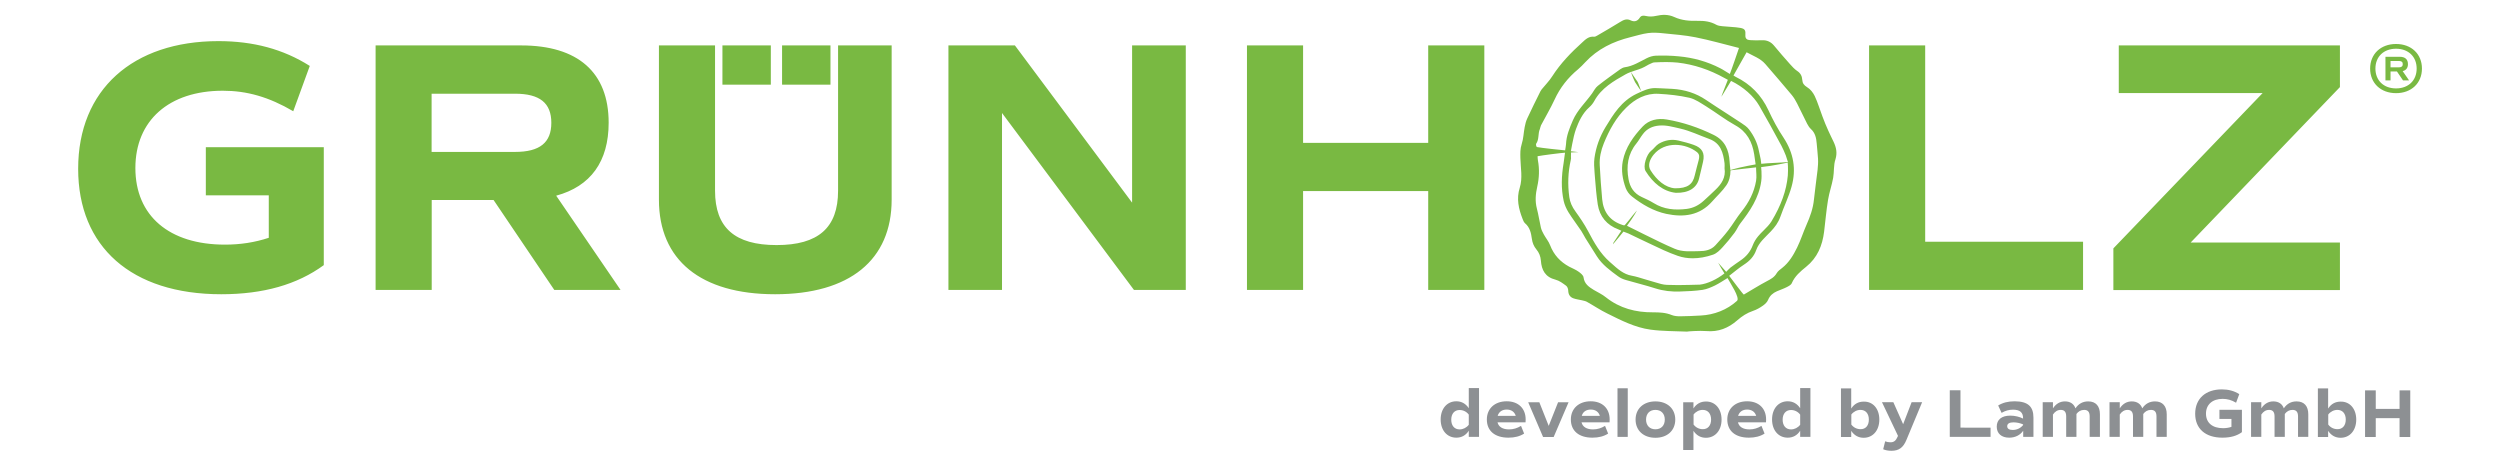 <?xml version="1.0" encoding="utf-8"?>
<!-- Generator: Adobe Illustrator 28.2.0, SVG Export Plug-In . SVG Version: 6.00 Build 0)  -->
<svg version="1.1" xmlns="http://www.w3.org/2000/svg" xmlns:xlink="http://www.w3.org/1999/xlink" x="0px" y="0px"
	 viewBox="0 0 226.77 42.52" style="enable-background:new 0 0 226.77 42.52;" xml:space="preserve">
<style type="text/css">
	.st0{display:none;}
	.st1{display:inline;fill:#0E180D;}
	.st2{fill:#79B942;}
	.st3{fill:#8D9093;}
</style>
<g id="Ebene_2" class="st0">
	<rect class="st1" width="226.77" height="42.52"/>
</g>
<g id="Ebene_1">
	<g>
		<path class="st2" d="M29.37,24.05c-2.41,1.76-5.48,2.64-9.3,2.64c-8.16,0-12.98-4.31-12.98-11.38c0-7.18,4.96-11.58,12.72-11.58
			c3.16,0,5.87,0.72,8.29,2.25l-1.5,4.11c-2.22-1.3-4.21-1.86-6.39-1.86c-4.89,0-7.93,2.71-7.93,7.01c0,4.34,3.07,6.95,8.12,6.95
			c1.4,0,2.71-0.2,3.98-0.62v-3.85h-5.71v-4.37h10.7V24.05z M50.28,26.3l-5.51-8.16h-5.61v8.16h-5.09V4.12h13.21
			c5.15,0,7.93,2.45,7.93,7.01c0,3.52-1.63,5.77-4.76,6.62l5.84,8.55H50.28z M39.15,13.78h7.57c2.25,0,3.29-0.85,3.29-2.64
			c0-1.79-1.04-2.64-3.29-2.64h-7.57V13.78z M70.31,26.69c6.75,0,10.57-3.1,10.57-8.58V4.12h-4.86V17.3c0,3.36-1.79,4.93-5.58,4.93
			c-3.78,0-5.58-1.57-5.58-4.93V4.12h-5.09v13.99C59.77,23.59,63.56,26.69,70.31,26.69z M107.56,4.12V26.3h-4.7L90.89,10.25V26.3
			h-4.86V4.12h6.03l10.63,14.26V4.12H107.56z M134.64,4.12V26.3h-5.09v-8.97H118.2v8.97h-5.09V4.12h5.09v8.84h11.35V4.12H134.64z
			 M188.95,21.93v4.37h-19.41V4.12h5.09v17.81H188.95z M212.25,7.9L198.71,22h13.54v4.31H191.7v-3.78l13.54-14.09h-13.05V4.12h20.06
			V7.9z M69.92,7.68h-4.39V4.12h4.39V7.68z M75.33,4.12h-4.39v3.56h4.39V4.12z M166.32,12.86c-0.16-0.34-0.33-0.67-0.48-1.01
			c-0.19-0.42-0.37-0.85-0.53-1.29c-0.24-0.62-0.42-1.26-0.7-1.85c-0.15-0.31-0.4-0.63-0.69-0.8c-0.29-0.18-0.42-0.36-0.44-0.67
			c-0.02-0.34-0.16-0.61-0.47-0.81c-0.25-0.17-0.45-0.4-0.65-0.62c-0.49-0.55-0.97-1.1-1.44-1.67c-0.29-0.35-0.65-0.51-1.1-0.49
			c-0.36,0.02-0.72,0.01-1.08-0.01c-0.26-0.01-0.44-0.13-0.42-0.44c0.03-0.44-0.03-0.59-0.46-0.67c-0.52-0.09-1.06-0.09-1.6-0.15
			c-0.19-0.02-0.41-0.04-0.57-0.13c-0.53-0.3-1.09-0.37-1.68-0.36c-0.74,0.02-1.46-0.03-2.15-0.35c-0.53-0.24-1.07-0.23-1.64-0.1
			c-0.3,0.07-0.63,0.08-0.92,0.01c-0.26-0.06-0.44-0.04-0.57,0.17c-0.21,0.32-0.5,0.38-0.81,0.23c-0.37-0.19-0.66-0.04-0.97,0.15
			c-0.67,0.42-1.36,0.81-2.04,1.21c-0.1,0.06-0.22,0.13-0.32,0.12c-0.47-0.05-0.77,0.24-1.06,0.51c-1.02,0.92-1.98,1.91-2.73,3.08
			c-0.27,0.43-0.64,0.79-0.96,1.19c-0.04,0.05-0.08,0.11-0.11,0.17c-0.4,0.81-0.81,1.62-1.19,2.45c-0.12,0.25-0.19,0.53-0.24,0.8
			c-0.1,0.51-0.11,1.05-0.27,1.54c-0.14,0.43-0.13,0.83-0.12,1.26c0.02,0.9,0.22,1.82-0.06,2.71c-0.31,0.99-0.1,1.9,0.26,2.82
			c0.05,0.14,0.12,0.3,0.22,0.39c0.44,0.37,0.55,0.89,0.62,1.4c0.05,0.38,0.18,0.69,0.41,0.97c0.25,0.3,0.38,0.63,0.41,1.02
			c0.06,0.86,0.4,1.5,1.33,1.73c0.35,0.09,0.66,0.33,0.96,0.55c0.11,0.08,0.19,0.29,0.19,0.44c0.01,0.35,0.16,0.59,0.47,0.7
			c0.25,0.09,0.52,0.12,0.78,0.18c0.14,0.04,0.3,0.06,0.43,0.13c0.63,0.35,1.23,0.76,1.87,1.07c1.25,0.62,2.51,1.27,3.91,1.46
			c1.09,0.15,2.21,0.13,3.31,0.18c0-0.02,1.17-0.1,1.75-0.05c1.1,0.1,2.01-0.27,2.82-0.98c0.42-0.37,0.88-0.67,1.42-0.85
			c0.33-0.11,0.64-0.29,0.92-0.49c0.18-0.13,0.37-0.31,0.45-0.51c0.16-0.39,0.44-0.62,0.8-0.78c0.3-0.13,0.61-0.23,0.9-0.38
			c0.17-0.09,0.39-0.2,0.45-0.36c0.28-0.64,0.79-1.07,1.3-1.48c1.02-0.82,1.47-1.92,1.63-3.18c0.12-0.97,0.2-1.95,0.36-2.91
			c0.11-0.66,0.34-1.31,0.46-1.97c0.1-0.56,0.03-1.17,0.21-1.69C166.67,13.86,166.56,13.37,166.32,12.86z M139.34,13.04
			c0.29-0.41,0.15-0.91,0.34-1.34c0.04-0.1,0.05-0.23,0.1-0.33c0.41-0.78,0.86-1.53,1.23-2.33c0.5-1.09,1.22-2,2.14-2.76
			c0.23-0.19,0.44-0.42,0.65-0.64c1.12-1.2,2.53-1.88,4.1-2.27c0.53-0.13,1.06-0.3,1.59-0.37c0.45-0.06,0.93-0.03,1.39,0.02
			c0.97,0.1,1.95,0.17,2.91,0.36c1.31,0.26,2.59,0.63,3.95,0.97c-0.12,0.36-0.69,2.03-0.83,2.36c-0.28-0.16-0.59-0.38-0.87-0.52
			c-1.18-0.61-2.45-0.96-3.76-1.08c-0.69-0.07-1.39-0.08-2.08-0.06c-0.28,0.01-0.57,0.1-0.83,0.23c-0.64,0.32-1.25,0.72-1.99,0.82
			c-0.14,0.02-0.29,0.1-0.41,0.18c-0.69,0.5-1.38,0.98-2.04,1.51c-0.22,0.17-0.35,0.45-0.52,0.69c-0.58,0.81-1.33,1.5-1.74,2.44
			c-0.3,0.7-0.59,1.39-0.62,2.16c-0.01,0.17-0.05,0.34-0.08,0.56c-0.36-0.03-2.14-0.22-2.55-0.3
			C139.36,13.34,139.3,13.1,139.34,13.04z M152.22,25.86c-0.32,0-0.66-0.01-1.01-0.02c-0.34-0.01-0.71-0.12-1.06-0.23
			c-0.14-0.04-0.28-0.08-0.41-0.12c-0.2-0.05-0.41-0.12-0.61-0.18c-0.36-0.11-0.73-0.23-1.11-0.3c-0.76-0.13-1.29-0.62-1.86-1.13
			l-0.17-0.15c-0.83-0.74-1.37-1.68-1.93-2.75c-0.35-0.66-0.77-1.27-1.14-1.78c-0.33-0.45-0.5-0.85-0.57-1.31
			c-0.16-1.16-0.12-2.26,0.13-3.36c0.03-0.12,0.03-0.21,0.02-0.29c0-0.04,0-0.08,0-0.12c0-0.02,0.01-0.23,0-0.29l0.68-0.03
			l-0.69-0.08c0.03-0.14,0.09-0.52,0.12-0.65c0.1-0.49,0.19-0.94,0.35-1.38c0.23-0.62,0.57-1.41,1.22-1.98
			c0.17-0.15,0.32-0.34,0.43-0.54c0.63-1.18,1.8-1.84,2.83-2.42c0.26-0.15,0.57-0.25,0.87-0.35c0.2-0.06,0.4-0.13,0.6-0.21
			c0.16-0.07,0.32-0.15,0.47-0.24c0.1-0.06,0.21-0.12,0.31-0.16c0.13-0.06,0.27-0.13,0.37-0.13c0.39-0.02,0.74-0.03,1.1-0.03
			c0.38,0,0.71,0.02,1.03,0.05c1.46,0.17,2.86,0.63,4.26,1.41c0.01,0.01,0.25,0.13,0.28,0.15c-0.55,1.37-0.59,1.54-0.59,1.54
			s0.12-0.17,0.88-1.44c1.12,0.54,2.05,1.38,2.55,2.24c0.64,1.11,1.3,2.3,2.02,3.64c0.15,0.28,0.27,0.57,0.4,0.89
			c0,0,0.18,0.57,0.19,0.59c-0.55,0.06-1.89,0.09-2.42,0.16l-0.05-0.41c-0.06-0.27-0.12-0.53-0.17-0.79
			c-0.13-0.67-0.43-1.32-0.89-1.92c-0.18-0.24-0.45-0.42-0.68-0.57c-0.45-0.3-0.9-0.59-1.35-0.88c-0.63-0.41-1.26-0.81-1.88-1.23
			c-0.89-0.6-1.9-0.93-3.06-1c-0.34-0.02-0.69-0.04-1.03-0.05l-0.53-0.02c-0.58,0-1.07,0.24-1.54,0.46l-0.13,0.06
			c-1.38,0.66-2.11,1.86-2.82,3.03c-0.53,0.88-0.86,1.8-1,2.8c-0.06,0.44-0.02,0.88,0.01,1.31l0.04,0.51
			c0.06,0.78,0.13,1.59,0.25,2.39c0.17,1.09,0.82,1.87,1.87,2.26c0.03,0.01,0.24,0.11,0.27,0.12c-0.09,0.14-0.39,0.6-0.72,1.09
			l-0.04,0.14c0.31-0.37,0.66-0.78,0.95-1.15l0.45,0.17c0.34,0.17,0.68,0.33,1.02,0.49c0.32,0.15,0.63,0.3,0.95,0.45
			c0.81,0.39,1.65,0.79,2.51,1.09c0.43,0.15,0.88,0.22,1.36,0.22c0.58,0,1.2-0.11,1.84-0.33c0.34-0.12,0.62-0.41,0.86-0.67
			c0.37-0.4,0.7-0.8,1.09-1.32c0.1-0.14,0.19-0.29,0.27-0.44c0.08-0.14,0.15-0.28,0.25-0.4c0.85-1.1,1.69-2.3,1.9-3.84
			c0.04-0.3,0.03-0.58,0.02-0.89c0-0.08-0.03-0.3-0.03-0.38c1.12-0.12,2.38-0.41,2.41-0.41c0,0,0.02,0.31,0.02,0.31
			c0.01,0.3,0.01,0.58-0.01,0.86c-0.12,1.36-0.61,2.72-1.49,4.17c-0.18,0.29-0.45,0.56-0.71,0.82c-0.17,0.17-0.35,0.34-0.5,0.53
			c-0.2,0.24-0.37,0.52-0.48,0.81c-0.22,0.58-0.59,1.03-1.13,1.39c-0.3,0.2-0.6,0.42-0.9,0.64c-0.06,0.04-0.36,0.36-0.38,0.38
			l-0.73-0.83l0.23,0.41l0.34,0.56c-0.66,0.53-1.56,0.95-2.23,1.02C153.56,25.83,152.91,25.86,152.22,25.86z M148.11,19.53
			c-0.2,0.28-0.51,0.63-0.72,0.88c-0.06,0.07-0.23-0.01-0.23-0.01c-1.13-0.37-1.72-1.17-1.83-2.33c-0.1-1.02-0.16-2.04-0.22-3.07
			c-0.04-0.69,0.11-1.36,0.37-2c0.49-1.2,1.11-2.34,2.04-3.24c0.79-0.78,1.77-1.32,2.93-1.25c0.94,0.05,1.88,0.15,2.8,0.36
			c0.54,0.13,1.04,0.49,1.53,0.79c0.88,0.55,1.7,1.19,2.6,1.69c1.08,0.59,1.56,1.51,1.74,2.65c0.05,0.29,0.08,0.58,0.13,0.91
			c-0.35,0.06-1.17,0.22-1.17,0.23c-0.44,0.08-0.98,0.25-1.12,0.28c-0.02-0.25-0.06-0.51-0.07-0.75c-0.06-1.07-0.42-1.93-1.46-2.44
			c-1.35-0.66-2.76-1.14-4.24-1.39c-0.82-0.14-1.62,0.04-2.18,0.63c-0.84,0.89-1.57,1.9-1.81,3.14c-0.16,0.83-0.02,1.67,0.27,2.46
			c0.11,0.28,0.32,0.57,0.56,0.75c0.93,0.73,1.96,1.33,3.12,1.58c1.56,0.33,3.03,0.16,4.17-1.14c0.43-0.49,0.92-0.93,1.28-1.46
			c0.25-0.37,0.37-0.83,0.37-1.35c0.32-0.04,1.15-0.14,1.16-0.14c0.26-0.04,0.79-0.07,1.16-0.13c0,0.45,0.07,0.82,0,1.23
			c-0.18,1.04-0.65,1.95-1.31,2.77c-0.44,0.55-0.79,1.16-1.22,1.72c-0.36,0.47-0.75,0.9-1.15,1.34c-0.4,0.44-0.93,0.54-1.49,0.54
			c-0.75,0.01-1.51,0.09-2.22-0.22c-0.44-0.19-0.87-0.38-1.3-0.59c-1-0.48-1.99-0.98-3.02-1.49c0.68-0.93,0.9-1.38,0.9-1.38
			S148.47,19.09,148.11,19.53z M155.59,17.23c-0.35,0.33-0.7,0.67-1.06,0.99c-0.44,0.4-0.93,0.65-1.53,0.73
			c-1.06,0.13-2.07,0.05-3-0.53c-0.34-0.21-0.71-0.38-1.08-0.55c-0.7-0.32-1.07-0.88-1.2-1.62c-0.21-1.17-0.07-2.27,0.71-3.23
			c0.22-0.27,0.38-0.58,0.59-0.85c0.37-0.5,0.88-0.73,1.48-0.78c0.65-0.06,1.26,0.13,1.9,0.27c0.92,0.21,1.75,0.62,2.63,0.94
			c1.06,0.38,1.28,1.26,1.4,2.21c0.02,0.15,0,0.3,0,0.45C156.56,16.09,156.16,16.69,155.59,17.23z M157.56,27.29
			c-0.9,0.82-2.09,1.27-3.28,1.33c-0.63,0.03-1.25,0.07-1.88,0.07c-0.25,0-0.52-0.02-0.75-0.11c-0.56-0.23-1.12-0.25-1.71-0.25
			c-1.56,0.01-3.01-0.36-4.27-1.36c-0.33-0.27-0.73-0.45-1.1-0.67c-0.44-0.27-0.85-0.54-0.93-1.14c-0.02-0.19-0.26-0.38-0.44-0.51
			c-0.26-0.19-0.57-0.31-0.86-0.46c-0.81-0.44-1.39-1.06-1.73-1.94c-0.13-0.35-0.39-0.65-0.57-0.98c-0.11-0.2-0.22-0.41-0.27-0.63
			c-0.13-0.56-0.21-1.14-0.36-1.71c-0.18-0.68-0.12-1.33,0.03-2c0.18-0.79,0.21-1.59,0.06-2.39c-0.02-0.11-0.02-0.23-0.03-0.37
			c0.39-0.08,2.12-0.3,2.49-0.32c-0.05,0.37-0.08,0.64-0.13,0.95c-0.19,1.14-0.24,2.29,0.01,3.43c0.08,0.35,0.24,0.71,0.43,1.02
			c0.36,0.58,0.78,1.12,1.16,1.69c0.14,0.21,0.25,0.45,0.38,0.66c0.34,0.55,0.69,1.1,1.04,1.65c0.49,0.77,1.21,1.29,1.92,1.81
			c0.21,0.16,0.47,0.27,0.72,0.34c0.88,0.26,1.77,0.47,2.64,0.75c0.75,0.24,1.5,0.32,2.27,0.29c0.68-0.02,1.37-0.05,2.04-0.15
			c0.39-0.06,0.77-0.23,1.13-0.4c0.38-0.19,0.74-0.43,1.13-0.67C156.92,25.64,157.86,27.02,157.56,27.29z M164.87,15.4
			c-0.1,0.9-0.24,1.8-0.33,2.7c-0.08,0.81-0.35,1.56-0.68,2.3c-0.3,0.68-0.52,1.39-0.85,2.06c-0.34,0.69-0.73,1.35-1.35,1.84
			c-0.18,0.14-0.39,0.29-0.5,0.48c-0.21,0.37-0.54,0.54-0.9,0.73c-0.7,0.37-1.36,0.79-2.08,1.21c-0.06,0-1.02-1.3-1.33-1.7
			c0.46-0.35,0.88-0.72,1.35-1.02c0.51-0.33,0.9-0.74,1.1-1.31c0.25-0.71,0.83-1.17,1.32-1.69c0.38-0.4,0.68-0.8,0.87-1.33
			c0.32-0.92,0.76-1.8,1.02-2.74c0.44-1.57,0.19-3.04-0.72-4.43c-0.53-0.79-0.98-1.64-1.38-2.5c-0.64-1.37-1.62-2.37-2.97-3.03
			c-0.06-0.03-0.12-0.07-0.2-0.12c0.21-0.36,1.03-1.82,1.19-2.11c0.59,0.33,1.25,0.55,1.7,1.07c0.81,0.93,1.61,1.87,2.4,2.81
			c0.19,0.23,0.35,0.5,0.48,0.76c0.31,0.61,0.6,1.23,0.91,1.84c0.09,0.17,0.2,0.35,0.34,0.48c0.4,0.36,0.49,0.82,0.53,1.32
			c0.03,0.46,0.1,0.92,0.12,1.38C164.93,14.75,164.9,15.08,164.87,15.4z M148.87,8.27c0,0-0.42-0.58-0.55-0.81
			c-0.13-0.23-0.39-0.93-0.39-0.93s0.53,0.77,0.61,0.89C148.62,7.55,148.87,8.27,148.87,8.27z M152.01,17.49
			c-1.14-0.12-2.06-0.88-2.74-1.97c-0.27-0.43,0.09-1.52,0.49-1.83c0.25-0.19,0.44-0.49,0.7-0.65c0.55-0.32,1.16-0.44,1.79-0.29
			c0.46,0.11,0.93,0.23,1.38,0.39c0.77,0.27,1.03,0.75,0.85,1.53c-0.11,0.51-0.24,1.01-0.36,1.52
			C153.92,17.03,153.2,17.52,152.01,17.49z M151.93,17.08c1.15,0.01,1.62-0.36,1.8-1.18c0.1-0.46,0.24-0.9,0.35-1.36
			c0.07-0.27,0.11-0.53-0.15-0.74c-1.01-0.8-2.9-1.04-3.94,0.24c-0.3,0.38-0.57,0.92-0.27,1.41
			C150.29,16.36,151.07,17.02,151.93,17.08z"/>
		<g>
			<path class="st2" d="M219.69,6.22c0,1.32-0.96,2.23-2.35,2.23c-1.39,0-2.35-0.91-2.35-2.23s0.96-2.23,2.35-2.23
				C218.73,3.99,219.69,4.9,219.69,6.22z M219.21,6.22c0-1.08-0.75-1.8-1.87-1.8c-1.12,0-1.87,0.72-1.87,1.8
				c0,1.08,0.75,1.8,1.87,1.8C218.46,8.02,219.21,7.3,219.21,6.22z M217.94,6.45l0.58,0.84h-0.55l-0.55-0.81h-0.58v0.81h-0.46V5.15
				h1.29c0.49,0,0.75,0.23,0.75,0.67C218.42,6.16,218.25,6.38,217.94,6.45z M216.84,6.11h0.75c0.25,0,0.36-0.1,0.36-0.29
				c0-0.2-0.11-0.29-0.36-0.29h-0.75V6.11z"/>
		</g>
	</g>
	<g>
		<path class="st3" d="M134.16,35.22v4.41h-0.93v-0.56c-0.27,0.42-0.65,0.63-1.13,0.63c-0.84,0-1.42-0.67-1.42-1.65
			c0-0.98,0.58-1.65,1.42-1.65c0.48,0,0.86,0.22,1.13,0.63v-1.83H134.16z M133.23,37.61c-0.2-0.27-0.51-0.42-0.83-0.42
			c-0.47,0-0.76,0.34-0.76,0.88c0,0.54,0.29,0.88,0.76,0.88c0.32,0,0.63-0.16,0.83-0.42V37.61z"/>
		<path class="st3" d="M135.84,38.32c0.1,0.4,0.46,0.63,1.04,0.63c0.39,0,0.75-0.11,1.09-0.32l0.28,0.7
			c-0.39,0.25-0.86,0.37-1.42,0.37c-1.23,0-1.96-0.61-1.96-1.65c0-0.99,0.72-1.65,1.8-1.65c1.05,0,1.72,0.64,1.72,1.65
			c0,0.09,0,0.17-0.01,0.26H135.84z M135.85,37.72h1.64c-0.11-0.36-0.4-0.57-0.82-0.57C136.25,37.15,135.96,37.36,135.85,37.72z"/>
		<path class="st3" d="M142.28,36.49l-1.35,3.15h-0.96l-1.35-3.15h1.01l0.85,2.14l0.85-2.14H142.28z"/>
		<path class="st3" d="M143.46,38.32c0.1,0.4,0.46,0.63,1.04,0.63c0.39,0,0.75-0.11,1.09-0.32l0.28,0.7
			c-0.39,0.25-0.86,0.37-1.42,0.37c-1.23,0-1.96-0.61-1.96-1.65c0-0.99,0.72-1.65,1.8-1.65c1.05,0,1.72,0.64,1.72,1.65
			c0,0.09,0,0.17-0.01,0.26H143.46z M143.48,37.72h1.64c-0.11-0.36-0.4-0.57-0.82-0.57C143.87,37.15,143.58,37.36,143.48,37.72z"/>
		<path class="st3" d="M146.72,35.22h0.93v4.41h-0.93V35.22z"/>
		<path class="st3" d="M148.36,38.06c0-0.99,0.72-1.65,1.8-1.65s1.8,0.66,1.8,1.65c0,0.99-0.72,1.65-1.8,1.65
			S148.36,39.05,148.36,38.06z M151.01,38.06c0-0.54-0.33-0.88-0.85-0.88c-0.52,0-0.85,0.34-0.85,0.88c0,0.53,0.33,0.88,0.85,0.88
			C150.68,38.94,151.01,38.6,151.01,38.06z"/>
		<path class="st3" d="M156.16,38.06c0,0.98-0.58,1.65-1.42,1.65c-0.48,0-0.86-0.22-1.13-0.63v1.74h-0.93v-4.33h0.93v0.56
			c0.27-0.42,0.65-0.63,1.13-0.63C155.58,36.41,156.16,37.08,156.16,38.06z M155.21,38.06c0-0.54-0.29-0.88-0.76-0.88
			c-0.32,0-0.63,0.16-0.83,0.42v0.91c0.2,0.27,0.51,0.42,0.83,0.42C154.91,38.94,155.21,38.6,155.21,38.06z"/>
		<path class="st3" d="M157.65,38.32c0.1,0.4,0.46,0.63,1.04,0.63c0.39,0,0.75-0.11,1.09-0.32l0.28,0.7
			c-0.39,0.25-0.86,0.37-1.42,0.37c-1.23,0-1.96-0.61-1.96-1.65c0-0.99,0.72-1.65,1.8-1.65c1.05,0,1.72,0.64,1.72,1.65
			c0,0.09,0,0.17-0.01,0.26H157.65z M157.66,37.72h1.64c-0.11-0.36-0.4-0.57-0.82-0.57C158.06,37.15,157.77,37.36,157.66,37.72z"/>
		<path class="st3" d="M164.22,35.22v4.41h-0.93v-0.56c-0.27,0.42-0.65,0.63-1.13,0.63c-0.84,0-1.42-0.67-1.42-1.65
			c0-0.98,0.58-1.65,1.42-1.65c0.48,0,0.86,0.22,1.13,0.63v-1.83H164.22z M163.29,37.61c-0.2-0.27-0.51-0.42-0.83-0.42
			c-0.47,0-0.76,0.34-0.76,0.88c0,0.54,0.29,0.88,0.76,0.88c0.32,0,0.63-0.16,0.83-0.42V37.61z"/>
		<path class="st3" d="M170.47,38.06c0,0.98-0.58,1.65-1.42,1.65c-0.48,0-0.86-0.22-1.13-0.63v0.56h-0.93v-4.41h0.93v1.83
			c0.27-0.42,0.65-0.63,1.13-0.63C169.9,36.41,170.47,37.08,170.47,38.06z M169.52,38.06c0-0.54-0.29-0.88-0.76-0.88
			c-0.32,0-0.63,0.16-0.83,0.42v0.91c0.2,0.27,0.51,0.42,0.83,0.42C169.23,38.94,169.52,38.6,169.52,38.06z"/>
		<path class="st3" d="M174.35,36.49l-1.42,3.41c-0.29,0.7-0.68,0.99-1.36,0.99c-0.29,0-0.55-0.05-0.75-0.14l0.18-0.72
			c0.14,0.06,0.31,0.09,0.47,0.09c0.33,0,0.5-0.14,0.67-0.53l0.02-0.06l-1.45-3.05h1.03l0.89,2l0.77-2H174.35z"/>
		<path class="st3" d="M180.56,38.8v0.83h-3.7v-4.23h0.97v3.39H180.56z"/>
		<path class="st3" d="M184.45,37.89v1.74h-0.93v-0.56c-0.27,0.4-0.73,0.63-1.27,0.63c-0.7,0-1.13-0.38-1.13-1c0-0.64,0.45-1,1.23-1
			c0.42,0,0.86,0.11,1.16,0.27v-0.03c0-0.53-0.29-0.78-0.91-0.78c-0.37,0-0.7,0.09-1.04,0.29l-0.31-0.67
			c0.43-0.26,0.9-0.38,1.5-0.38C183.94,36.41,184.45,36.86,184.45,37.89z M183.52,38.5c-0.26-0.12-0.6-0.19-0.88-0.19
			c-0.37,0-0.57,0.12-0.57,0.35c0,0.22,0.17,0.34,0.5,0.34c0.36,0,0.7-0.15,0.94-0.44V38.5z"/>
		<path class="st3" d="M190.48,37.58v2.05h-0.93v-1.86c0-0.4-0.16-0.59-0.5-0.59c-0.3,0-0.53,0.14-0.7,0.37v2.08h-0.93v-1.86
			c0-0.4-0.16-0.59-0.49-0.59c-0.29,0-0.52,0.14-0.71,0.42v2.03h-0.93v-3.15h0.93v0.56c0.28-0.42,0.64-0.63,1.09-0.63
			c0.48,0,0.81,0.23,0.95,0.63c0.29-0.43,0.68-0.63,1.16-0.63C190.12,36.41,190.48,36.85,190.48,37.58z"/>
		<path class="st3" d="M196.54,37.58v2.05h-0.93v-1.86c0-0.4-0.16-0.59-0.5-0.59c-0.3,0-0.53,0.14-0.7,0.37v2.08h-0.93v-1.86
			c0-0.4-0.16-0.59-0.49-0.59c-0.29,0-0.52,0.14-0.71,0.42v2.03h-0.93v-3.15h0.93v0.56c0.28-0.42,0.64-0.63,1.09-0.63
			c0.48,0,0.81,0.23,0.95,0.63c0.29-0.43,0.68-0.63,1.16-0.63C196.17,36.41,196.54,36.85,196.54,37.58z"/>
		<path class="st3" d="M203.36,39.2c-0.46,0.34-1.04,0.5-1.77,0.5c-1.55,0-2.47-0.82-2.47-2.17c0-1.37,0.95-2.21,2.42-2.21
			c0.6,0,1.12,0.14,1.58,0.43l-0.29,0.78c-0.42-0.25-0.8-0.35-1.22-0.35c-0.93,0-1.51,0.52-1.51,1.34c0,0.83,0.58,1.32,1.55,1.32
			c0.27,0,0.52-0.04,0.76-0.12V38h-1.09v-0.83h2.04V39.2z"/>
		<path class="st3" d="M209.38,37.58v2.05h-0.93v-1.86c0-0.4-0.16-0.59-0.5-0.59c-0.3,0-0.53,0.14-0.7,0.37v2.08h-0.93v-1.86
			c0-0.4-0.16-0.59-0.49-0.59c-0.29,0-0.52,0.14-0.71,0.42v2.03h-0.93v-3.15h0.93v0.56c0.28-0.42,0.64-0.63,1.09-0.63
			c0.48,0,0.81,0.23,0.95,0.63c0.29-0.43,0.68-0.63,1.16-0.63C209.02,36.41,209.38,36.85,209.38,37.58z"/>
		<path class="st3" d="M213.73,38.06c0,0.98-0.58,1.65-1.42,1.65c-0.48,0-0.86-0.22-1.13-0.63v0.56h-0.93v-4.41h0.93v1.83
			c0.27-0.42,0.65-0.63,1.13-0.63C213.15,36.41,213.73,37.08,213.73,38.06z M212.78,38.06c0-0.54-0.29-0.88-0.76-0.88
			c-0.32,0-0.63,0.16-0.83,0.42v0.91c0.2,0.27,0.51,0.42,0.83,0.42C212.48,38.94,212.78,38.6,212.78,38.06z"/>
		<path class="st3" d="M218.63,35.41v4.23h-0.97v-1.71h-2.16v1.71h-0.97v-4.23h0.97v1.68h2.16v-1.68H218.63z"/>
	</g>
</g>
</svg>
